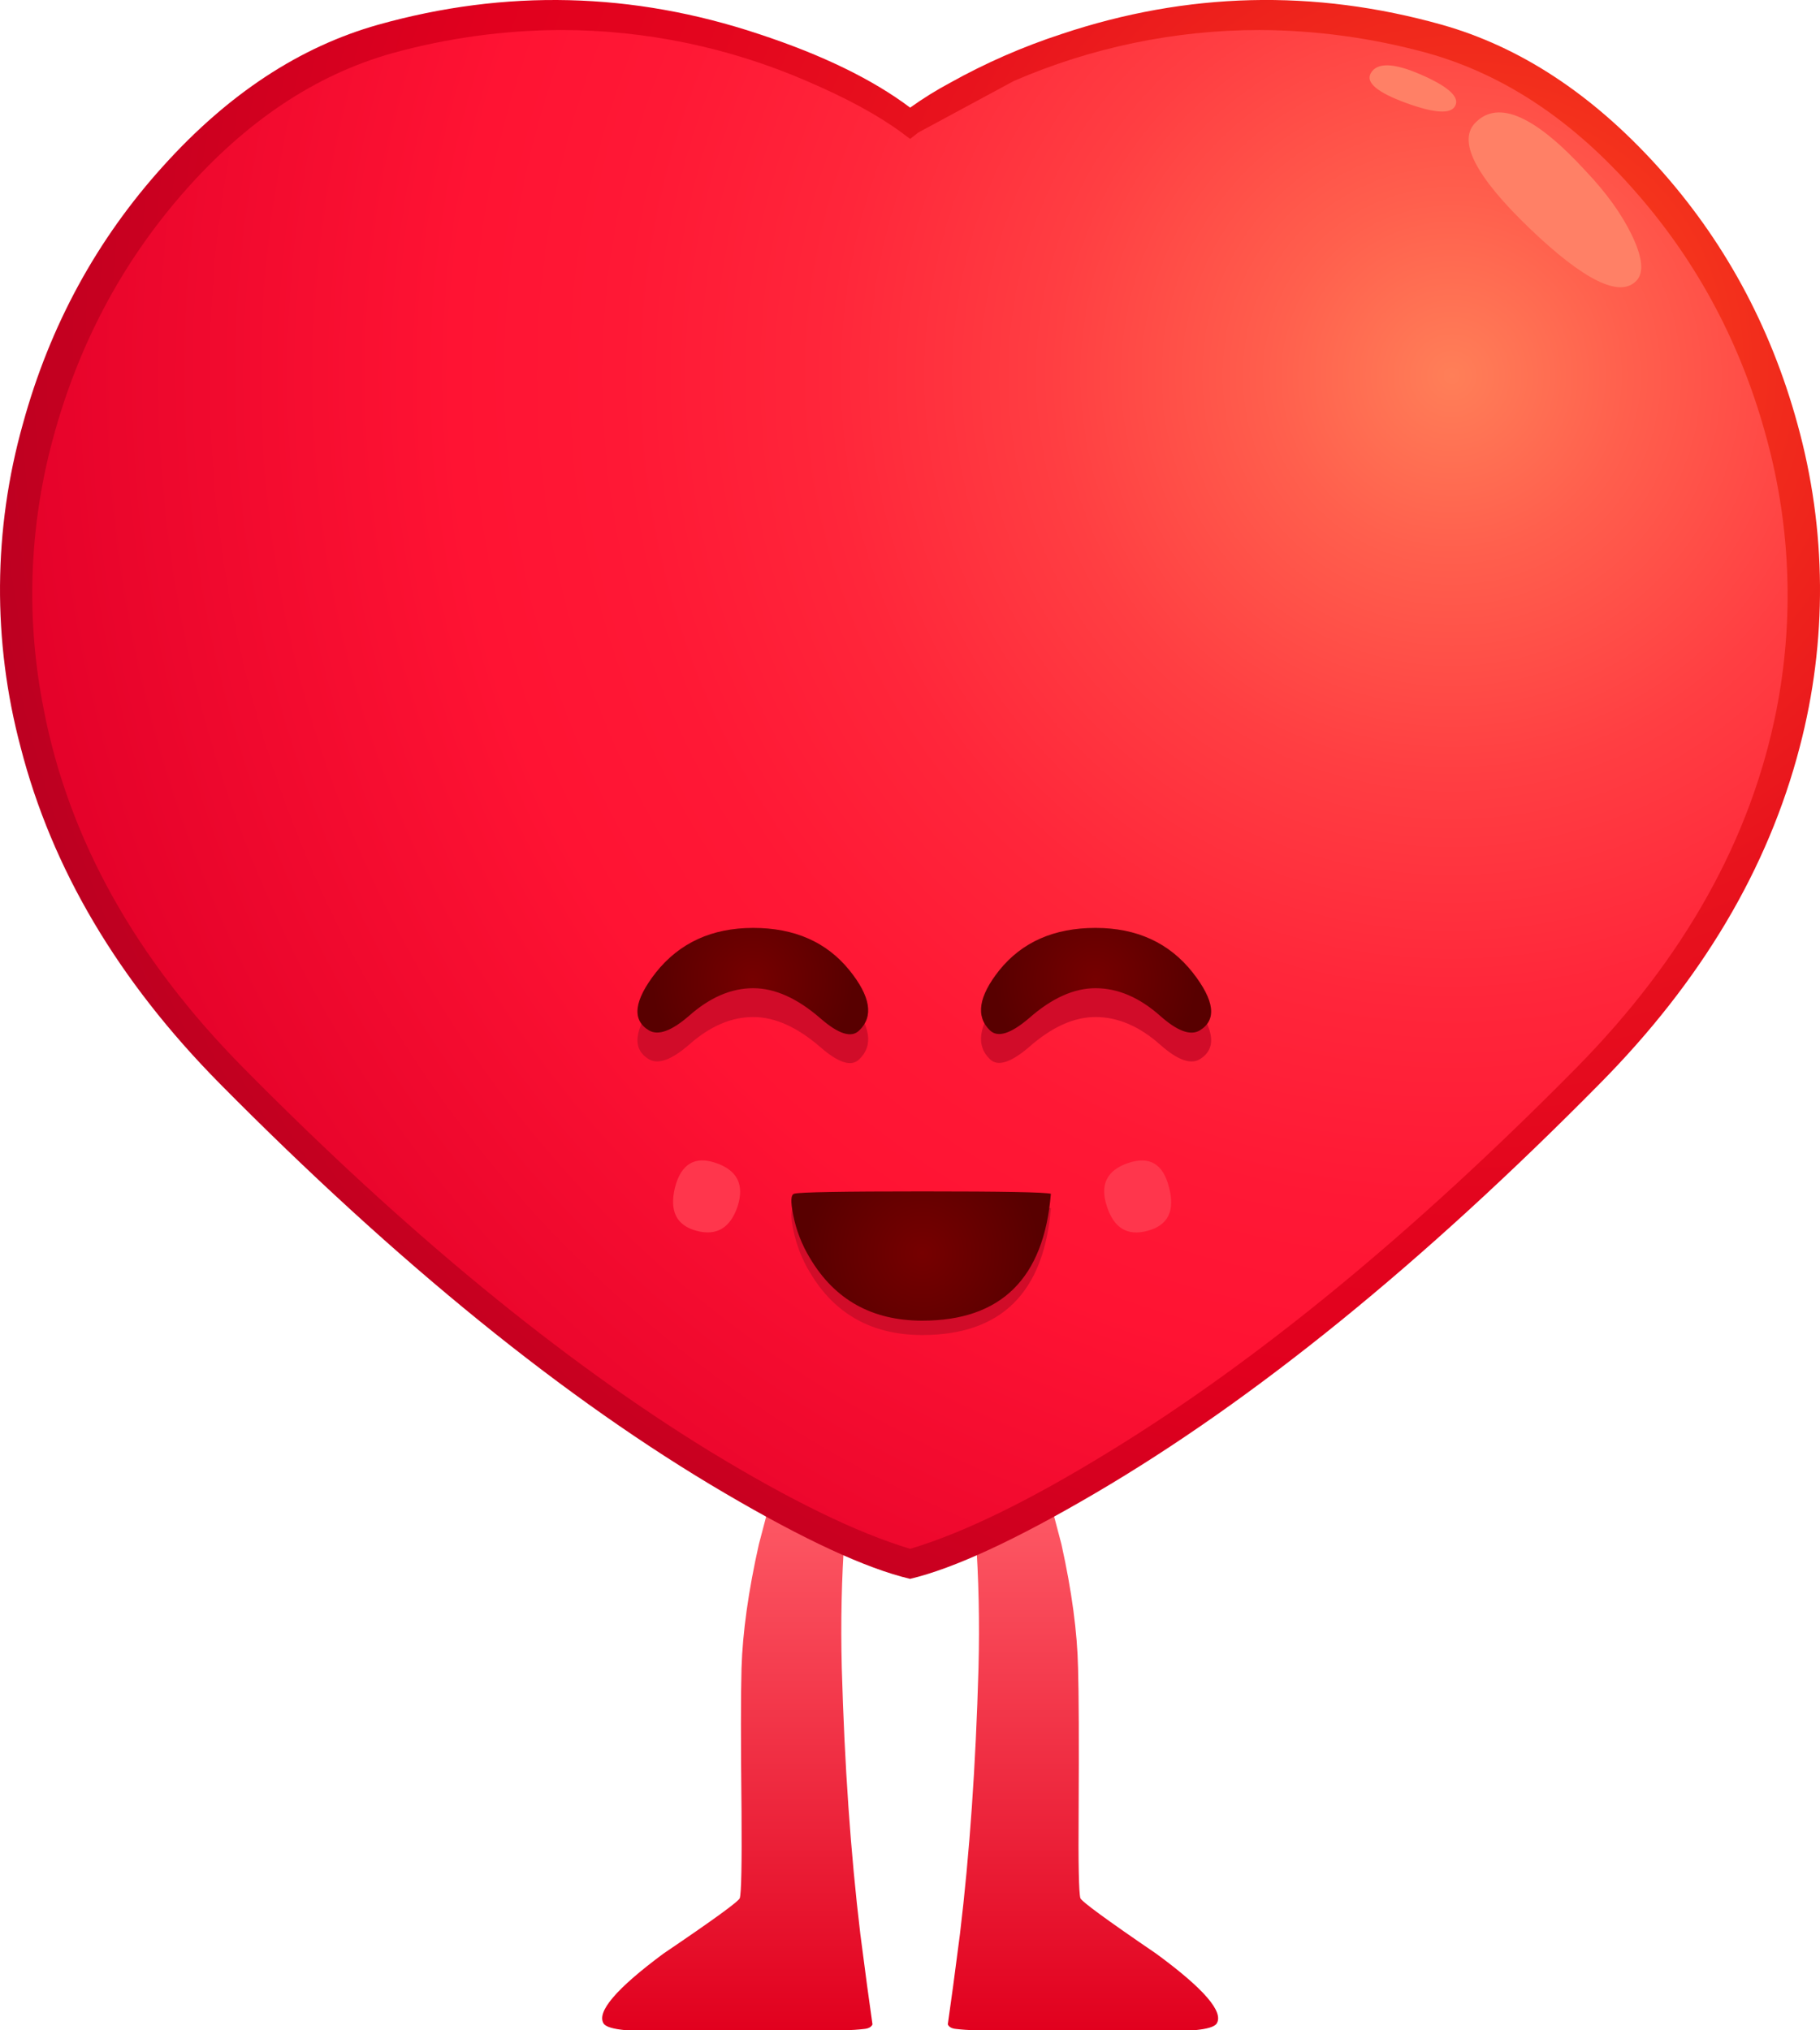 <?xml version="1.0" encoding="iso-8859-1"?>
<!-- Generator: Adobe Illustrator 20.1.0, SVG Export Plug-In . SVG Version: 6.00 Build 0)  -->
<svg version="1.0" id="Layer_1" xmlns="http://www.w3.org/2000/svg" xmlns:xlink="http://www.w3.org/1999/xlink" x="0px" y="0px"
	 viewBox="0 0 694.45 774.51" enable-background="new 0 0 694.45 774.51" xml:space="preserve">
<title>lovecritters_0007</title>
<linearGradient id="SVGID_1_" gradientUnits="userSpaceOnUse" x1="494.801" y1="782.93" x2="494.801" y2="830.68" gradientTransform="matrix(4.42 0 0 4.42 -1905.68 -2896.76)">
	<stop  offset="0" style="stop-color:#FF5E69"/>
	<stop  offset="1" style="stop-color:#E1001E"/>
</linearGradient>
<path fill="url(#SVGID_1_)" d="M295.57,566.34l-6,22.76c-4,17.827-6.21,33.59-6.63,47.29c-0.293,10.313-0.293,28.507,0,54.58
	c0.147,20.18-0.073,31.23-0.66,33.15c-0.293,1.18-10.017,8.25-29.17,21.21c-18.073,13.413-25.65,22.33-22.73,26.75
	c0.887,1.18,3.613,1.99,8.18,2.43h84.19c2.29-0.021,4.577-0.167,6.85-0.44c1.767-0.147,2.87-0.737,3.31-1.77
	c-1.18-8.1-2.727-19.59-4.64-34.47c-3.68-30.667-6.037-64.477-7.07-101.43c-0.44-17.533-0.073-34.477,1.1-50.83l2-19.23
	L295.57,566.34L295.57,566.34z"/>
<linearGradient id="SVGID_2_" gradientUnits="userSpaceOnUse" x1="524.638" y1="782.93" x2="524.638" y2="830.68" gradientTransform="matrix(4.42 0 0 4.42 -1905.68 -2896.76)">
	<stop  offset="0" style="stop-color:#FF5E69"/>
	<stop  offset="1" style="stop-color:#E1001E"/>
</linearGradient>
<path fill="url(#SVGID_2_)" d="M405,589.1l-6-22.76h-28.74l2,19.23c1.18,16.353,1.547,33.297,1.1,50.83
	c-1.033,36.98-3.39,70.79-7.07,101.43c-1.913,14.88-3.46,26.37-4.64,34.47c0.44,1.033,1.543,1.623,3.31,1.77
	c2.273,0.273,4.56,0.419,6.85,0.44H456c4.567-0.44,7.293-1.25,8.18-2.43c2.947-4.42-4.72-13.333-23-26.74
	c-19.007-12.967-28.657-20.037-28.95-21.21c-0.587-2.06-0.807-13.11-0.66-33.15c0.147-26.813,0.073-45.007-0.22-54.58
	C411.07,622.693,408.953,606.927,405,589.1z"/>
<radialGradient id="SVGID_3_" cx="231.504" cy="449.26" r="133.49" gradientTransform="matrix(4.42 0 0 -4.42 -461.55 2122.91)" gradientUnits="userSpaceOnUse">
	<stop  offset="0" style="stop-color:#FF501A"/>
	<stop  offset="0.02" style="stop-color:#FE4C1A"/>
	<stop  offset="0.2" style="stop-color:#F12B1C"/>
	<stop  offset="0.37" style="stop-color:#E8131D"/>
	<stop  offset="0.54" style="stop-color:#E3051E"/>
	<stop  offset="0.67" style="stop-color:#E1001E"/>
	<stop  offset="1" style="stop-color:#B90021"/>
</radialGradient>
<path fill="url(#SVGID_3_)" d="M347.28,41.06C332.993,30.307,313.77,20.953,289.61,13C241.43-3.06,192.96-4.24,144.2,9.46
	c-29.76,8.4-57.013,26.3-81.76,53.7C36.947,91.3,19.043,124.153,8.73,161.72C-2.601,201.993-2.905,244.57,7.85,285
	c11.933,46.407,37.267,89.203,76,128.39c67.913,68.667,132.147,120.747,192.7,156.24c30.347,17.827,53.917,28.73,70.71,32.71
	c16.793-4,40.363-14.903,70.71-32.71c60.547-35.507,124.707-87.587,192.48-156.24c38.76-39.167,64.18-81.963,76.26-128.39
	c10.612-40.458,10.309-83.007-0.88-123.31c-10.313-37.567-28.213-70.42-53.7-98.56c-24.9-27.4-52.233-45.3-82-53.7
	C501.377-4.25,453-3.06,405,13c-14.709,4.804-28.918,11.02-42.43,18.56C357.273,34.393,352.166,37.566,347.28,41.06z"/>
<radialGradient id="SVGID_4_" cx="231.504" cy="449.27" r="128.43" gradientTransform="matrix(4.42 0 0 -4.42 -469.29 2129.06)" gradientUnits="userSpaceOnUse">
	<stop  offset="0" style="stop-color:#FF7F58"/>
	<stop  offset="0.12" style="stop-color:#FF5F4D"/>
	<stop  offset="0.27" style="stop-color:#FF3E42"/>
	<stop  offset="0.42" style="stop-color:#FF263A"/>
	<stop  offset="0.56" style="stop-color:#FF1835"/>
	<stop  offset="0.67" style="stop-color:#FF1333"/>
	<stop  offset="1" style="stop-color:#E20029"/>
</radialGradient>
<path fill="url(#SVGID_4_)" d="M544.84,20.29c-20.952-5.777-42.577-8.75-64.31-8.84c-32.233,0.024-64.12,6.643-93.7,19.45
	c-24,12.967-36.153,19.523-36.46,19.67L347.28,53L344,50.56c-8.987-6.627-21.067-13.183-36.24-19.67
	C278.161,18.079,246.253,11.463,214,11.45c-21.733,0.09-43.358,3.063-64.31,8.84c-29.333,8.253-55.927,26.007-79.78,53.26
	C46.217,100.657,29.58,132.183,20,168.13c-8.968,33.472-10.1,68.56-3.31,102.54c9.573,49.5,34.987,95.097,76.24,136.79
	c61.873,62.613,121.097,111.303,177.67,146.07c30.94,18.86,56.5,31.31,76.68,37.35c20.333-6.04,45.82-18.49,76.46-37.35
	c56.427-34.62,115.65-83.31,177.67-146.07c41.253-41.84,66.74-87.437,76.46-136.79c6.645-34.004,5.434-69.076-3.54-102.54
	c-9.553-35.947-26.197-67.473-49.93-94.58C600.68,46.297,574.16,28.543,544.84,20.29z"/>
<path fill="#D10C29" d="M324.08,381.16c-8.72-10.907-20.947-16.36-36.68-16.36c-15.733,0-28.11,5.667-37.13,17
	c-8.4,10.9-9.283,18.34-2.65,22.32c3.533,2.06,8.617,0.22,15.25-5.52c7.953-7.067,16.13-10.6,24.53-10.6
	c8.253,0,16.797,3.83,25.63,11.49c6.927,6.04,11.863,7.587,14.81,4.64C333.433,398.83,332.18,391.173,324.08,381.16z"/>
<path fill="#D10C29" d="M418,364.8c-15.767,0-27.993,5.45-36.68,16.35c-7.953,10-9.133,17.667-3.54,23
	c2.947,2.8,7.883,1.253,14.81-4.64C401.277,391.837,409.747,388,418,388c8.547,0,16.797,3.537,24.75,10.61
	c6.48,5.747,11.48,7.587,15,5.52c6.627-4,5.743-11.44-2.65-22.32C446.127,370.47,433.76,364.8,418,364.8z"/>
<path fill="#D10C29" d="M352.14,460c-30.667,0-47.02,0.293-49.06,0.88c-1.333,0.293-1.48,2.96-0.44,8
	c1.133,5.861,3.304,11.472,6.41,16.57c9.427,15.913,23.717,23.87,42.87,23.87c30.053,0,46.407-16.133,49.06-48.4
	C398.92,460.307,382.64,460,352.14,460z"/>
<radialGradient id="SVGID_5_" cx="231.509" cy="449.27" r="8.721" gradientTransform="matrix(4.42 0 0 -4.42 -736.02 2359.54)" gradientUnits="userSpaceOnUse">
	<stop  offset="0" style="stop-color:#760000"/>
	<stop  offset="1" style="stop-color:#580000"/>
</radialGradient>
<path fill="url(#SVGID_5_)" d="M324.08,370.11C315.36,359.37,303.133,354,287.4,354s-28.11,5.667-37.13,17
	c-8.4,10.753-9.283,18.12-2.65,22.1c3.533,2.06,8.617,0.22,15.25-5.52C270.823,380.527,279,377,287.4,377
	c8.253,0,16.797,3.83,25.63,11.49c6.927,6.04,11.863,7.587,14.81,4.64C333.433,387.797,332.18,380.123,324.08,370.11z"/>
<radialGradient id="SVGID_6_" cx="231.504" cy="449.27" r="8.73" gradientTransform="matrix(4.42 0 0 -4.42 -605.19 2359.54)" gradientUnits="userSpaceOnUse">
	<stop  offset="0" style="stop-color:#760000"/>
	<stop  offset="1" style="stop-color:#580000"/>
</radialGradient>
<path fill="url(#SVGID_6_)" d="M418,354c-15.767,0-27.993,5.377-36.68,16.13c-7.953,10-9.133,17.667-3.54,23
	c2.947,2.8,7.883,1.253,14.81-4.64C401.277,380.83,409.747,377,418,377c8.547,0,16.797,3.537,24.75,10.61
	c6.48,5.747,11.48,7.587,15,5.52c6.627-4,5.743-11.367-2.65-22.1C446.127,359.677,433.76,354,418,354z"/>
<radialGradient id="SVGID_7_" cx="231.504" cy="449.27" r="10.14" gradientTransform="matrix(4.42 0 0 -4.42 -671.27 2463.85)" gradientUnits="userSpaceOnUse">
	<stop  offset="0" style="stop-color:#760000"/>
	<stop  offset="1" style="stop-color:#580000"/>
</radialGradient>
<path fill="url(#SVGID_7_)" d="M352.14,454.52c-30.667,0-47.02,0.293-49.06,0.88c-1.333,0.293-1.48,2.96-0.44,8
	c1.133,5.861,3.304,11.472,6.41,16.57c9.427,15.913,23.717,23.87,42.87,23.87c30.053,0,46.407-16.133,49.06-48.4
	C398.92,454.827,382.64,454.52,352.14,454.52z"/>
<path fill="#FF364C" d="M273.25,443.7c-8.1-2.8-13.33,0.293-15.69,9.28c-2.207,8.987,0.52,14.51,8.18,16.57s12.89-1.033,15.69-9.28
	C284.083,452.017,281.357,446.493,273.25,443.7z"/>
<path fill="#FF364C" d="M446.06,453c-2.207-8.987-7.437-12.08-15.69-9.28c-8.1,2.8-10.767,8.323-8,16.57
	c2.667,8.247,7.823,11.34,15.47,9.28C445.68,467.497,448.42,461.973,446.06,453z"/>
<path fill="#FF8066" d="M605.17,65.37c-19.3-21.067-33.3-27.327-42-18.78C555.963,53.53,562.743,67,583.51,87
	c20.92,20.033,34.547,26.737,40.88,20.11c2.947-3.093,2.357-8.913-1.77-17.46C618.793,81.717,612.977,73.623,605.17,65.37z"/>
<path fill="#FF8066" d="M542.19,28.47C531.73,23.903,525.333,23.747,523,28c-1.913,3.533,2.58,7.29,13.48,11.27
	s17.16,4.347,18.78,1.1C557.007,37.003,552.65,33.037,542.19,28.47z"/>
</svg>
